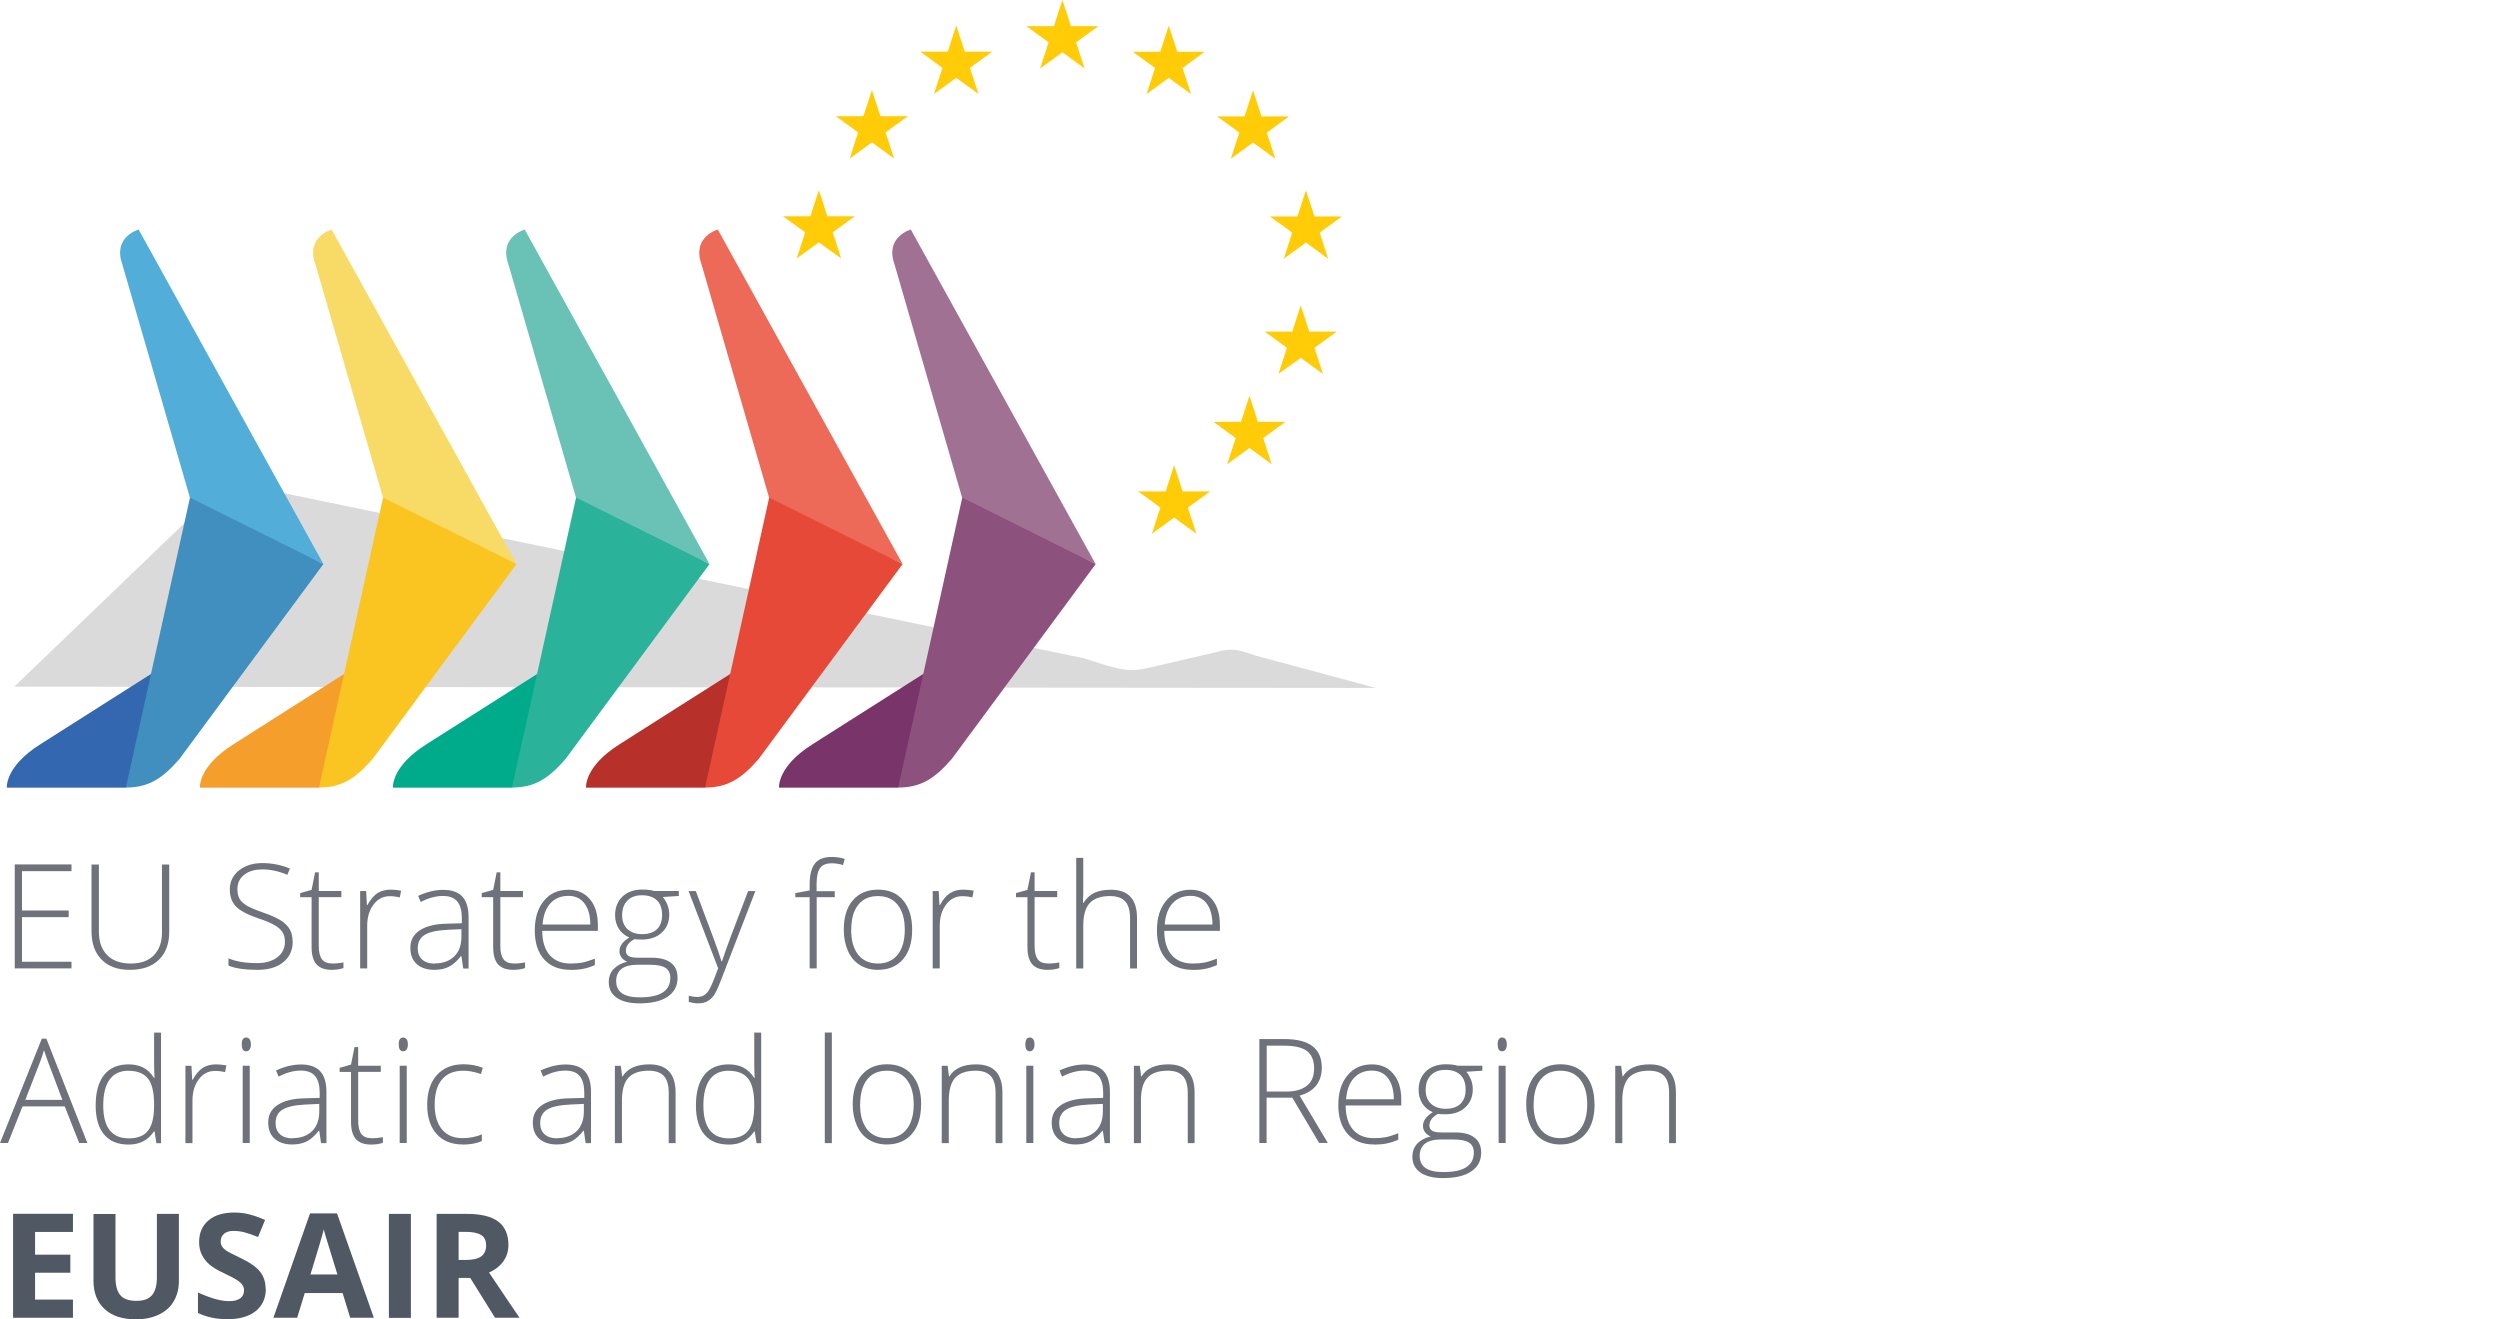 <?xml version="1.0" encoding="UTF-8"?>
<svg id="Layer_1" xmlns="http://www.w3.org/2000/svg" version="1.1" viewBox="0 0 240.94 127.14">
  <!-- Generator: Adobe Illustrator 29.5.1, SVG Export Plug-In . SVG Version: 2.1.0 Build 141)  -->
  <defs>
    <style>
      .st0 {
        fill: #2bb29b;
      }

      .st1 {
        fill: #b7312a;
      }

      .st2 {
        fill: #3367b0;
      }

      .st3 {
        fill: #52aed9;
      }

      .st4 {
        fill: #793469;
      }

      .st5 {
        fill: #a17194;
      }

      .st6 {
        fill: #00ab8c;
      }

      .st7 {
        fill: #ffcc07;
      }

      .st8 {
        fill: #8d517d;
      }

      .st9 {
        fill: #4f5863;
      }

      .st10 {
        fill: #f8db66;
      }

      .st11 {
        fill: #fac421;
      }

      .st12 {
        fill: #408fbf;
      }

      .st13 {
        fill: #ed6a59;
      }

      .st14 {
        fill: #e64938;
      }

      .st15 {
        fill: #6f727b;
      }

      .st16 {
        fill: #f59e2b;
      }

      .st17 {
        fill: #dadada;
      }

      .st18 {
        fill: #6ac1b6;
      }
    </style>
  </defs>
  <path class="st17" d="M1.37,66.18l18.1-17.39c2.21-2.12,3.62-2.47,7.01-1.44l77.98,16.09c3.62,1.2,4.33,1.34,6.26.92l6.37-1.48c1.48-.41,2.05-.37,3.83.28l11.67,3.14-131.21-.12Z"/>
  <path class="st4" d="M104.48,55.11l-17.92,20.8h-11.48s-.21-2.02,3.24-4.19l26.16-16.61Z"/>
  <path class="st8" d="M86.56,75.91l6.28-28.41,12.76,6.86-13.87,18.78c-1.63,1.88-2.97,2.76-5.16,2.76"/>
  <path class="st5" d="M86.19,25.41l6.53,22.54,12.87,6.41-17.81-32.24s-2.49.69-1.59,3.3"/>
  <path class="st2" d="M30.06,55.11l-17.92,20.8H.66s-.21-2.02,3.24-4.19l26.16-16.61Z"/>
  <path class="st12" d="M12.13,75.91l6.28-28.41,12.76,6.86-13.87,18.78c-1.63,1.88-2.97,2.76-5.16,2.76"/>
  <path class="st3" d="M11.77,25.41l6.53,22.54,12.87,6.41L13.36,22.12s-2.49.69-1.59,3.3"/>
  <path class="st16" d="M48.67,55.11l-17.92,20.8h-11.48s-.21-2.02,3.24-4.19l26.16-16.61Z"/>
  <path class="st11" d="M30.74,75.91l6.28-28.41,12.76,6.86-13.87,18.78c-1.63,1.88-2.97,2.76-5.16,2.76"/>
  <path class="st10" d="M30.38,25.41l6.53,22.54,12.87,6.41L31.96,22.12s-2.49.69-1.59,3.3"/>
  <path class="st6" d="M67.27,55.11l-17.92,20.8h-11.48s-.21-2.02,3.24-4.19l26.16-16.61Z"/>
  <path class="st0" d="M49.34,75.91l6.28-28.41,12.76,6.86-13.87,18.78c-1.63,1.88-2.97,2.76-5.16,2.76"/>
  <path class="st18" d="M48.98,25.41l6.53,22.54,12.87,6.41-17.81-32.24s-2.49.69-1.59,3.3"/>
  <path class="st1" d="M85.88,55.11l-17.92,20.8h-11.48s-.21-2.02,3.24-4.19l26.16-16.61Z"/>
  <path class="st14" d="M67.95,75.91l6.28-28.41,12.76,6.86-13.87,18.78c-1.63,1.88-2.97,2.76-5.16,2.76"/>
  <path class="st13" d="M67.59,25.41l6.53,22.54,12.87,6.41-17.81-32.24s-2.49.69-1.59,3.3"/>
  <polygon class="st7" points="102.39 0 101.57 2.52 98.92 2.52 101.06 4.08 100.24 6.6 102.39 5.04 104.53 6.6 103.71 4.08 105.86 2.52 105.86 2.52 103.21 2.52 102.39 0"/>
  <polygon class="st7" points="92.16 2.46 91.34 4.98 88.69 4.98 90.83 6.54 90.01 9.06 92.16 7.5 94.3 9.06 93.48 6.54 95.63 4.98 95.63 4.98 92.98 4.98 92.16 2.46"/>
  <polygon class="st7" points="84.03 8.68 83.21 11.2 80.56 11.2 82.7 12.76 81.89 15.28 84.03 13.72 86.17 15.28 85.35 12.76 87.5 11.2 87.5 11.2 84.85 11.2 84.03 8.68"/>
  <polygon class="st7" points="78.92 18.32 78.1 20.84 75.45 20.84 77.6 22.39 76.78 24.91 78.92 23.36 81.07 24.91 80.25 22.39 82.39 20.84 82.39 20.84 79.74 20.84 78.92 18.32"/>
  <polygon class="st7" points="113.16 44.84 112.34 47.36 109.69 47.36 111.83 48.92 111.02 51.44 113.16 49.88 115.3 51.44 114.48 48.92 116.63 47.36 113.98 47.36 113.16 44.84"/>
  <polygon class="st7" points="120.42 38.14 119.6 40.66 116.95 40.66 119.09 42.22 118.27 44.74 120.42 43.18 122.56 44.74 121.74 42.22 123.88 40.66 123.88 40.66 121.23 40.66 120.42 38.14"/>
  <polygon class="st7" points="125.36 29.44 124.54 31.96 121.89 31.96 124.03 33.52 123.21 36.04 125.36 34.49 127.5 36.04 126.68 33.52 128.83 31.97 128.83 31.96 126.18 31.96 125.36 29.44"/>
  <polygon class="st7" points="125.86 18.34 125.04 20.86 122.39 20.86 124.54 22.42 123.72 24.94 125.86 23.38 128 24.94 127.19 22.42 129.33 20.86 126.68 20.86 125.86 18.34"/>
  <polygon class="st7" points="120.76 8.7 119.95 11.22 117.3 11.22 119.44 12.78 118.62 15.3 120.76 13.74 122.91 15.3 122.09 12.78 124.23 11.22 124.23 11.22 121.58 11.22 120.76 8.7"/>
  <polygon class="st7" points="112.64 2.47 111.82 4.99 109.17 4.99 111.32 6.55 110.5 9.07 112.64 7.51 114.79 9.07 113.97 6.55 116.11 4.99 116.11 4.99 113.46 4.99 112.64 2.47"/>
  <polygon class="st15" points="6.89 93.33 1.42 93.33 1.42 83.31 6.89 83.31 6.89 83.96 2.12 83.96 2.12 87.75 6.62 87.75 6.62 88.39 2.12 88.39 2.12 92.69 6.89 92.69 6.89 93.33"/>
  <path class="st15" d="M16.31,83.32v6.48c0,1.15-.33,2.05-1,2.7-.67.65-1.6.97-2.79.97s-2.07-.32-2.72-.98c-.65-.65-.98-1.56-.98-2.72v-6.45h.71v6.48c0,.96.27,1.71.8,2.25.53.54,1.29.81,2.27.81s1.69-.26,2.22-.79c.52-.53.79-1.26.79-2.2v-6.55h.7Z"/>
  <path class="st15" d="M28.21,90.75c0,.84-.31,1.5-.92,1.99-.61.49-1.43.73-2.45.73-1.22,0-2.16-.13-2.82-.41v-.7c.72.31,1.64.46,2.76.46.82,0,1.47-.19,1.96-.57.48-.38.72-.87.72-1.48,0-.38-.08-.69-.24-.94-.16-.25-.42-.48-.78-.68-.36-.21-.89-.43-1.59-.66-1.02-.35-1.73-.73-2.12-1.14-.39-.41-.58-.95-.58-1.63,0-.75.29-1.36.88-1.83.59-.47,1.34-.71,2.26-.71s1.82.18,2.65.53l-.25.6c-.83-.35-1.62-.52-2.38-.52s-1.33.17-1.77.51c-.44.34-.66.81-.66,1.4,0,.37.07.67.2.91.13.24.36.45.66.64.31.19.83.42,1.57.68.78.27,1.37.53,1.76.78.39.25.68.54.86.86.18.32.27.71.27,1.17"/>
  <path class="st15" d="M31.98,92.86c.43,0,.8-.04,1.12-.11v.55c-.33.11-.71.17-1.14.17-.66,0-1.14-.18-1.46-.53-.31-.35-.47-.9-.47-1.66v-4.81h-1.1v-.4l1.1-.31.34-1.69h.35v1.8h2.18v.59h-2.18v4.71c0,.57.1.99.3,1.27.2.27.52.41.95.41"/>
  <path class="st15" d="M37.65,85.74c.31,0,.65.03,1.01.1l-.13.65c-.31-.08-.63-.12-.97-.12-.63,0-1.16.27-1.56.81-.41.54-.61,1.22-.61,2.04v4.11h-.68v-7.45h.58l.07,1.34h.05c.31-.55.63-.93.98-1.15s.77-.33,1.26-.33"/>
  <path class="st15" d="M44.64,93.33l-.17-1.18h-.05c-.38.48-.76.82-1.15,1.02-.4.2-.86.3-1.4.3-.73,0-1.3-.19-1.71-.56-.41-.37-.61-.89-.61-1.56,0-.73.3-1.29.91-1.69.61-.4,1.48-.62,2.63-.64l1.42-.04v-.49c0-.71-.14-1.24-.43-1.6-.29-.36-.75-.54-1.39-.54-.69,0-1.4.19-2.14.58l-.25-.59c.82-.38,1.63-.58,2.42-.58s1.43.21,1.83.64c.4.43.61,1.09.61,1.99v4.95h-.5ZM41.9,92.85c.79,0,1.42-.23,1.88-.68.46-.45.69-1.09.69-1.89v-.73l-1.3.06c-1.05.05-1.79.21-2.24.49-.45.28-.67.71-.67,1.29,0,.47.14.83.43,1.09.29.26.69.39,1.21.39"/>
  <path class="st15" d="M49.48,92.86c.43,0,.8-.04,1.12-.11v.55c-.33.11-.71.17-1.14.17-.66,0-1.14-.18-1.46-.53-.31-.35-.47-.9-.47-1.66v-4.81h-1.1v-.4l1.1-.31.34-1.69h.35v1.8h2.18v.59h-2.18v4.71c0,.57.1.99.3,1.27.2.27.52.41.95.41"/>
  <path class="st15" d="M54.98,93.47c-1.08,0-1.93-.33-2.53-1-.61-.67-.91-1.6-.91-2.8s.29-2.14.88-2.85c.58-.72,1.37-1.07,2.36-1.07.88,0,1.57.31,2.08.92.51.61.76,1.44.76,2.49v.55h-5.36c0,1.02.25,1.81.72,2.34.47.54,1.14.81,2.01.81.42,0,.8-.03,1.12-.09.32-.06.73-.19,1.22-.38v.62c-.42.18-.81.31-1.17.37-.36.07-.75.1-1.18.1M54.78,86.34c-.72,0-1.29.24-1.73.71-.43.47-.69,1.15-.76,2.05h4.6c0-.86-.19-1.54-.56-2.03-.37-.49-.89-.73-1.55-.73"/>
  <path class="st15" d="M65.42,85.88v.47l-1.54.1c.41.51.62,1.07.62,1.69,0,.72-.24,1.3-.72,1.74-.48.45-1.12.67-1.92.67-.34,0-.57-.01-.71-.04-.27.14-.47.31-.62.5-.14.19-.21.4-.21.61,0,.24.09.41.27.52.18.11.48.16.91.16h1.3c.81,0,1.43.16,1.86.49.43.33.64.81.64,1.45,0,.79-.32,1.39-.96,1.82-.64.43-1.54.64-2.72.64-.94,0-1.66-.18-2.18-.54s-.77-.86-.77-1.51c0-.51.16-.94.48-1.27s.75-.57,1.29-.69c-.22-.1-.4-.23-.54-.41-.13-.18-.2-.38-.2-.61,0-.5.32-.94.95-1.32-.43-.18-.77-.46-1.01-.84-.24-.38-.36-.82-.36-1.31,0-.74.24-1.34.71-1.79.47-.45,1.11-.68,1.91-.68.49,0,.87.05,1.14.14h2.38ZM59.39,94.59c0,1.02.76,1.53,2.28,1.53,1.96,0,2.93-.62,2.93-1.87,0-.45-.15-.77-.46-.97-.31-.2-.8-.3-1.49-.3h-1.22c-1.36,0-2.05.54-2.05,1.61M59.96,88.21c0,.58.17,1.02.52,1.34.35.32.82.48,1.4.48.62,0,1.1-.16,1.43-.47.33-.32.5-.77.5-1.37,0-.64-.17-1.11-.51-1.43-.34-.32-.82-.48-1.43-.48s-1.06.17-1.4.51c-.34.34-.51.81-.51,1.42"/>
  <path class="st15" d="M66.36,85.88h.7l1.57,4.18c.48,1.28.78,2.15.91,2.6h.04c.19-.59.5-1.47.94-2.64l1.58-4.14h.7l-3.34,8.65c-.27.7-.5,1.18-.68,1.43-.18.25-.4.43-.64.56-.25.12-.54.18-.89.18-.26,0-.55-.05-.87-.14v-.59c.27.07.55.11.86.11.23,0,.44-.05.62-.17.18-.11.34-.28.48-.51.14-.23.31-.6.5-1.1.19-.5.31-.83.37-.98l-2.85-7.45Z"/>
  <path class="st15" d="M80.46,86.47h-1.75v6.86h-.68v-6.86h-1.38v-.4l1.38-.25v-.58c0-.91.17-1.58.5-2.01.34-.43.88-.64,1.65-.64.41,0,.82.06,1.23.19l-.16.59c-.37-.11-.73-.17-1.09-.17-.53,0-.91.16-1.13.47-.22.31-.33.82-.33,1.53v.69h1.75v.59Z"/>
  <path class="st15" d="M87.91,89.6c0,1.22-.29,2.16-.88,2.85-.59.68-1.4,1.02-2.44,1.02-.65,0-1.23-.16-1.73-.47-.5-.31-.88-.77-1.14-1.36-.26-.59-.4-1.27-.4-2.04,0-1.22.29-2.16.88-2.84.59-.68,1.4-1.02,2.43-1.02s1.83.34,2.41,1.03c.58.69.87,1.63.87,2.83M82.03,89.6c0,1.02.22,1.82.67,2.4.45.57,1.09.86,1.91.86s1.46-.29,1.91-.86c.45-.57.68-1.37.68-2.4s-.23-1.82-.68-2.39c-.45-.57-1.09-.85-1.91-.85s-1.46.28-1.9.85c-.45.56-.67,1.36-.67,2.39"/>
  <path class="st15" d="M92.83,85.74c.31,0,.65.03,1.01.1l-.13.65c-.31-.08-.63-.12-.97-.12-.64,0-1.16.27-1.56.81-.41.54-.61,1.22-.61,2.04v4.11h-.68v-7.45h.58l.07,1.34h.05c.3-.55.63-.93.98-1.15.35-.22.77-.33,1.26-.33"/>
  <path class="st15" d="M100.97,92.86c.43,0,.8-.04,1.12-.11v.55c-.33.11-.71.17-1.14.17-.66,0-1.14-.18-1.46-.53-.31-.35-.47-.9-.47-1.66v-4.81h-1.1v-.4l1.1-.31.34-1.69h.35v1.8h2.18v.59h-2.18v4.71c0,.57.1.99.3,1.27s.51.41.95.41"/>
  <path class="st15" d="M108.91,93.33v-4.83c0-.75-.16-1.29-.47-1.63-.32-.34-.8-.51-1.46-.51-.89,0-1.54.23-1.96.68-.41.45-.62,1.18-.62,2.19v4.11h-.68v-10.66h.68v3.39l-.03.95h.05c.28-.45.63-.77,1.05-.97.43-.2.95-.3,1.58-.3,1.69,0,2.53.91,2.53,2.72v4.87h-.67Z"/>
  <path class="st15" d="M114.94,93.47c-1.08,0-1.93-.33-2.53-1s-.91-1.6-.91-2.8.29-2.14.88-2.85c.58-.72,1.37-1.07,2.36-1.07.88,0,1.57.31,2.07.92.51.61.76,1.44.76,2.49v.55h-5.36c0,1.02.25,1.81.72,2.34.47.54,1.14.81,2.01.81.42,0,.8-.03,1.12-.09.32-.06.73-.19,1.22-.38v.62c-.42.18-.81.31-1.16.37-.35.07-.75.1-1.18.1M114.74,86.34c-.72,0-1.29.24-1.73.71-.43.47-.69,1.15-.76,2.05h4.6c0-.86-.19-1.54-.56-2.03-.38-.49-.89-.73-1.55-.73"/>
  <path class="st15" d="M6.24,106.63H2.17l-1.4,3.53h-.77l4.03-10.06h.44l3.95,10.06h-.79l-1.39-3.53ZM2.43,106h3.58l-1.36-3.61c-.11-.28-.25-.68-.41-1.18-.12.44-.26.84-.4,1.19l-1.4,3.6Z"/>
  <path class="st15" d="M12.39,102.58c.54,0,1,.1,1.4.3.39.2.75.53,1.06,1.01h.04c-.03-.58-.04-1.14-.04-1.69v-2.68h.67v10.66h-.45l-.17-1.14h-.06c-.57.85-1.38,1.27-2.44,1.27s-1.81-.32-2.36-.96c-.54-.64-.82-1.57-.82-2.8,0-1.29.27-2.27.81-2.95.54-.68,1.32-1.02,2.35-1.02M12.39,103.19c-.81,0-1.42.29-1.83.86-.41.57-.61,1.4-.61,2.49,0,2.11.82,3.17,2.46,3.17.84,0,1.46-.24,1.85-.73.39-.49.59-1.29.59-2.42v-.12c0-1.15-.19-1.98-.58-2.48-.39-.5-1.01-.76-1.87-.76"/>
  <path class="st15" d="M20.81,102.58c.31,0,.65.03,1.01.1l-.13.65c-.31-.08-.63-.12-.97-.12-.63,0-1.16.27-1.56.81-.41.54-.61,1.22-.61,2.04v4.11h-.68v-7.45h.58l.07,1.34h.05c.31-.55.63-.93.98-1.15s.77-.33,1.26-.33"/>
  <path class="st15" d="M23.3,100.65c0-.44.14-.66.43-.66.14,0,.25.06.33.17s.12.28.12.49-.04.37-.12.49c-.08.12-.19.18-.33.18-.29,0-.43-.22-.43-.66M24.07,110.16h-.68v-7.45h.68v7.45Z"/>
  <path class="st15" d="M30.94,110.16l-.17-1.18h-.05c-.38.48-.76.82-1.15,1.02-.4.2-.86.3-1.4.3-.73,0-1.3-.19-1.71-.56-.41-.37-.61-.89-.61-1.56,0-.73.3-1.29.91-1.69.61-.4,1.48-.62,2.63-.64l1.42-.04v-.49c0-.71-.14-1.24-.43-1.6-.29-.36-.75-.54-1.39-.54-.69,0-1.4.19-2.14.58l-.25-.59c.82-.38,1.63-.58,2.42-.58s1.43.21,1.83.64c.4.43.61,1.09.61,1.99v4.95h-.5ZM28.2,109.69c.79,0,1.42-.23,1.88-.68.46-.45.69-1.09.69-1.89v-.73l-1.3.06c-1.05.05-1.79.21-2.24.49-.45.28-.67.71-.67,1.29,0,.47.14.83.43,1.09.29.26.69.39,1.21.39"/>
  <path class="st15" d="M35.78,109.7c.43,0,.8-.04,1.12-.11v.55c-.33.11-.71.17-1.14.17-.66,0-1.14-.18-1.46-.53-.31-.35-.47-.9-.47-1.66v-4.81h-1.1v-.4l1.1-.31.34-1.69h.35v1.8h2.18v.59h-2.18v4.71c0,.57.1.99.3,1.27.2.27.52.41.95.41"/>
  <path class="st15" d="M38.43,100.65c0-.44.14-.66.43-.66.14,0,.25.06.33.17.08.11.12.28.12.49s-.04.37-.12.49c-.08.12-.19.18-.33.18-.29,0-.43-.22-.43-.66M39.2,110.16h-.68v-7.45h.68v7.45Z"/>
  <path class="st15" d="M44.58,110.3c-1.06,0-1.9-.34-2.5-1.01-.6-.67-.91-1.61-.91-2.81s.31-2.19.94-2.88c.63-.69,1.48-1.03,2.57-1.03.64,0,1.26.11,1.85.34l-.18.6c-.64-.22-1.2-.32-1.68-.32-.91,0-1.61.28-2.08.85-.47.56-.7,1.38-.7,2.44,0,1.01.24,1.79.7,2.36.47.57,1.13.85,1.97.85.68,0,1.3-.12,1.88-.36v.63c-.47.23-1.1.35-1.87.35"/>
  <path class="st15" d="M56.44,110.16l-.17-1.18h-.05c-.38.48-.76.82-1.15,1.02-.4.2-.86.3-1.4.3-.73,0-1.3-.19-1.71-.56-.41-.37-.61-.89-.61-1.56,0-.73.3-1.29.91-1.69.61-.4,1.48-.62,2.63-.64l1.42-.04v-.49c0-.71-.14-1.24-.43-1.6-.29-.36-.75-.54-1.39-.54-.69,0-1.4.19-2.14.58l-.25-.59c.82-.38,1.63-.58,2.42-.58s1.43.21,1.83.64c.4.43.61,1.09.61,1.99v4.95h-.5ZM53.7,109.69c.79,0,1.42-.23,1.88-.68.46-.45.69-1.09.69-1.89v-.73l-1.3.06c-1.05.05-1.79.21-2.24.49-.45.28-.67.71-.67,1.29,0,.47.14.83.43,1.09.29.26.69.39,1.21.39"/>
  <path class="st15" d="M64.45,110.16v-4.83c0-.75-.16-1.29-.47-1.63-.31-.34-.8-.51-1.46-.51-.89,0-1.54.23-1.96.68-.41.45-.62,1.18-.62,2.19v4.11h-.68v-7.45h.57l.13,1.02h.04c.49-.78,1.35-1.16,2.58-1.16,1.69,0,2.53.91,2.53,2.72v4.87h-.67Z"/>
  <path class="st15" d="M70.23,102.58c.54,0,1,.1,1.4.3.39.2.75.53,1.06,1.01h.04c-.03-.58-.04-1.14-.04-1.69v-2.68h.67v10.66h-.45l-.17-1.14h-.05c-.57.85-1.38,1.27-2.44,1.27s-1.81-.32-2.36-.96c-.54-.64-.82-1.57-.82-2.8,0-1.29.27-2.27.81-2.95.54-.68,1.32-1.02,2.35-1.02M70.23,103.19c-.81,0-1.42.29-1.83.86-.41.57-.61,1.4-.61,2.49,0,2.11.82,3.17,2.46,3.17.84,0,1.46-.24,1.85-.73.39-.49.59-1.29.59-2.42v-.12c0-1.15-.19-1.98-.58-2.48-.39-.5-1.01-.76-1.87-.76"/>
  <rect class="st15" x="79.49" y="99.51" width=".68" height="10.66"/>
  <path class="st15" d="M88.77,106.43c0,1.22-.29,2.16-.88,2.85-.59.68-1.4,1.02-2.44,1.02-.65,0-1.23-.16-1.73-.47-.5-.31-.88-.77-1.14-1.36-.26-.59-.4-1.27-.4-2.04,0-1.22.29-2.16.88-2.84.59-.68,1.4-1.02,2.43-1.02s1.82.34,2.41,1.03c.58.69.88,1.63.88,2.83M82.89,106.43c0,1.02.22,1.82.67,2.4.45.57,1.09.86,1.91.86s1.46-.29,1.91-.86c.45-.57.68-1.37.68-2.4s-.23-1.82-.68-2.39c-.46-.57-1.09-.85-1.91-.85s-1.46.28-1.9.85c-.44.56-.67,1.36-.67,2.39"/>
  <path class="st15" d="M95.95,110.16v-4.83c0-.75-.16-1.29-.47-1.63-.32-.34-.8-.51-1.46-.51-.89,0-1.54.23-1.96.68-.41.45-.62,1.18-.62,2.19v4.11h-.68v-7.45h.57l.13,1.02h.04c.48-.78,1.34-1.16,2.58-1.16,1.69,0,2.53.91,2.53,2.72v4.87h-.67Z"/>
  <path class="st15" d="M98.82,100.65c0-.44.14-.66.43-.66.14,0,.25.06.33.17.08.11.12.28.12.49s-.04.37-.12.49c-.08.12-.19.18-.33.18-.29,0-.43-.22-.43-.66M99.59,110.16h-.68v-7.45h.68v7.45Z"/>
  <path class="st15" d="M106.46,110.16l-.17-1.18h-.05c-.38.48-.76.82-1.16,1.02-.39.2-.86.3-1.4.3-.73,0-1.3-.19-1.71-.56-.41-.37-.61-.89-.61-1.56,0-.73.3-1.29.91-1.69.6-.4,1.48-.62,2.63-.64l1.42-.04v-.49c0-.71-.14-1.24-.43-1.6-.29-.36-.75-.54-1.39-.54-.69,0-1.4.19-2.14.58l-.25-.59c.82-.38,1.63-.58,2.42-.58s1.43.21,1.83.64c.4.43.61,1.09.61,1.99v4.95h-.5ZM103.72,109.69c.79,0,1.42-.23,1.88-.68.46-.45.69-1.09.69-1.89v-.73l-1.3.06c-1.05.05-1.79.21-2.24.49-.44.28-.67.71-.67,1.29,0,.47.14.83.43,1.09.29.26.69.39,1.21.39"/>
  <path class="st15" d="M114.47,110.16v-4.83c0-.75-.16-1.29-.47-1.63-.32-.34-.8-.51-1.46-.51-.89,0-1.54.23-1.96.68-.41.45-.62,1.18-.62,2.19v4.11h-.68v-7.45h.57l.13,1.02h.04c.48-.78,1.34-1.16,2.58-1.16,1.69,0,2.53.91,2.53,2.72v4.87h-.67Z"/>
  <path class="st15" d="M122.07,105.8v4.36h-.7v-10.02h2.38c1.24,0,2.16.23,2.75.69.59.46.89,1.15.89,2.07,0,.67-.18,1.24-.53,1.7-.35.46-.89.79-1.61.99l2.72,4.56h-.84l-2.58-4.36h-2.49ZM122.07,105.2h1.91c.85,0,1.5-.19,1.97-.56s.7-.93.7-1.67-.23-1.32-.68-1.67c-.46-.35-1.2-.52-2.23-.52h-1.66v4.42Z"/>
  <path class="st15" d="M132.42,110.3c-1.08,0-1.93-.33-2.53-1s-.91-1.6-.91-2.8.29-2.14.88-2.85c.58-.72,1.37-1.07,2.36-1.07.88,0,1.57.31,2.07.92.51.61.76,1.44.76,2.49v.55h-5.36c0,1.02.25,1.81.72,2.34.47.54,1.14.81,2.01.81.42,0,.8-.03,1.12-.09.32-.06.73-.19,1.22-.38v.62c-.42.18-.81.31-1.16.37-.35.07-.75.1-1.18.1M132.22,103.18c-.72,0-1.29.24-1.73.71-.43.47-.69,1.15-.76,2.05h4.6c0-.86-.19-1.54-.56-2.03-.38-.49-.89-.73-1.55-.73"/>
  <path class="st15" d="M142.86,102.72v.47l-1.54.1c.41.51.62,1.07.62,1.69,0,.72-.24,1.3-.72,1.74-.48.45-1.12.67-1.92.67-.34,0-.57-.01-.71-.04-.27.14-.48.31-.62.5-.14.19-.21.4-.21.61,0,.24.09.41.27.52.18.11.48.16.91.16h1.3c.81,0,1.43.16,1.86.49.43.33.65.81.65,1.45,0,.79-.32,1.39-.96,1.82-.64.43-1.54.64-2.72.64-.94,0-1.66-.18-2.18-.54-.51-.36-.77-.86-.77-1.51,0-.51.16-.94.47-1.27.32-.34.75-.57,1.29-.69-.22-.1-.4-.23-.54-.41-.13-.18-.2-.38-.2-.61,0-.5.32-.94.95-1.32-.43-.18-.77-.46-1.01-.84-.24-.38-.36-.82-.36-1.31,0-.74.24-1.34.71-1.79.47-.45,1.11-.68,1.91-.68.49,0,.87.05,1.14.14h2.38ZM136.83,111.43c0,1.02.76,1.53,2.28,1.53,1.95,0,2.93-.62,2.93-1.87,0-.45-.15-.77-.46-.97-.31-.2-.8-.3-1.49-.3h-1.22c-1.36,0-2.05.54-2.05,1.61M137.4,105.04c0,.58.17,1.02.52,1.34.35.32.82.48,1.4.48.62,0,1.1-.16,1.43-.47.33-.32.5-.77.5-1.37,0-.64-.17-1.11-.51-1.43s-.82-.48-1.43-.48-1.06.17-1.4.51c-.34.34-.51.81-.51,1.42"/>
  <path class="st15" d="M144.34,100.65c0-.44.15-.66.43-.66.14,0,.25.06.33.17.08.11.12.28.12.49s-.04.37-.12.49c-.08.12-.19.18-.33.18-.29,0-.43-.22-.43-.66M145.11,110.16h-.68v-7.45h.68v7.45Z"/>
  <path class="st15" d="M153.68,106.43c0,1.22-.29,2.16-.88,2.85-.59.68-1.4,1.02-2.44,1.02-.65,0-1.23-.16-1.73-.47-.5-.31-.88-.77-1.14-1.36-.27-.59-.4-1.27-.4-2.04,0-1.22.29-2.16.88-2.84.59-.68,1.4-1.02,2.42-1.02s1.83.34,2.41,1.03c.58.69.87,1.63.87,2.83M147.8,106.43c0,1.02.22,1.82.67,2.4.45.57,1.09.86,1.91.86s1.46-.29,1.91-.86c.45-.57.68-1.37.68-2.4s-.23-1.82-.68-2.39c-.45-.57-1.09-.85-1.91-.85s-1.46.28-1.9.85c-.45.56-.67,1.36-.67,2.39"/>
  <path class="st15" d="M160.86,110.16v-4.83c0-.75-.16-1.29-.47-1.63-.32-.34-.8-.51-1.46-.51-.89,0-1.54.23-1.96.68-.41.45-.62,1.18-.62,2.19v4.11h-.68v-7.45h.57l.13,1.02h.04c.48-.78,1.34-1.16,2.58-1.16,1.69,0,2.53.91,2.53,2.72v4.87h-.67Z"/>
  <polygon class="st9" points="7.03 127 1.26 127 1.26 116.98 7.03 116.98 7.03 118.73 3.38 118.73 3.38 120.92 6.78 120.92 6.78 122.66 3.38 122.66 3.38 125.25 7.03 125.25 7.03 127"/>
  <path class="st9" d="M17.24,116.99v6.48c0,.74-.17,1.39-.5,1.95-.33.56-.81.98-1.44,1.28-.63.3-1.36.45-2.22.45-1.29,0-2.29-.33-3-.99-.71-.66-1.07-1.56-1.07-2.71v-6.45h2.12v6.13c0,.77.16,1.34.47,1.7.31.36.82.54,1.54.54s1.2-.18,1.51-.55c.31-.36.47-.93.47-1.71v-6.12h2.12Z"/>
  <path class="st9" d="M25.62,124.22c0,.9-.33,1.62-.98,2.14-.65.52-1.56.78-2.72.78-1.07,0-2.01-.2-2.84-.6v-1.97c.68.3,1.25.51,1.72.64.47.12.9.19,1.28.19.47,0,.82-.09,1.07-.27.25-.18.37-.44.37-.79,0-.2-.06-.37-.17-.52-.11-.15-.27-.3-.48-.44-.21-.14-.65-.37-1.3-.68-.61-.29-1.07-.56-1.38-.83-.31-.27-.55-.57-.73-.93-.18-.35-.27-.76-.27-1.23,0-.89.3-1.58.9-2.09.6-.51,1.43-.76,2.49-.76.52,0,1.02.06,1.49.19.47.12.97.3,1.48.52l-.68,1.65c-.53-.22-.98-.37-1.33-.46-.35-.09-.69-.13-1.03-.13-.4,0-.71.09-.92.28-.22.19-.32.43-.32.73,0,.19.04.35.13.49.09.14.22.27.41.4.19.13.64.36,1.35.7.94.45,1.58.9,1.92,1.35.35.45.52,1,.52,1.65"/>
  <path class="st9" d="M33.75,127l-.73-2.38h-3.65l-.73,2.38h-2.29l3.53-10.06h2.6l3.55,10.06h-2.29ZM32.52,122.83c-.67-2.16-1.05-3.38-1.13-3.67-.08-.28-.15-.51-.18-.67-.15.59-.58,2.03-1.29,4.34h2.61Z"/>
  <rect class="st9" x="37.48" y="116.99" width="2.12" height="10.02"/>
  <path class="st9" d="M44.2,123.16v3.84h-2.12v-10.01h2.92c1.36,0,2.37.25,3.02.74.65.5.98,1.25.98,2.26,0,.59-.16,1.11-.49,1.57-.33.46-.78.82-1.38,1.08,1.51,2.25,2.49,3.71,2.94,4.36h-2.36l-2.39-3.84h-1.13ZM44.2,121.43h.68c.67,0,1.17-.11,1.49-.34.32-.23.48-.58.48-1.06s-.16-.81-.49-1.01c-.33-.2-.83-.3-1.52-.3h-.64v2.71Z"/>
</svg>